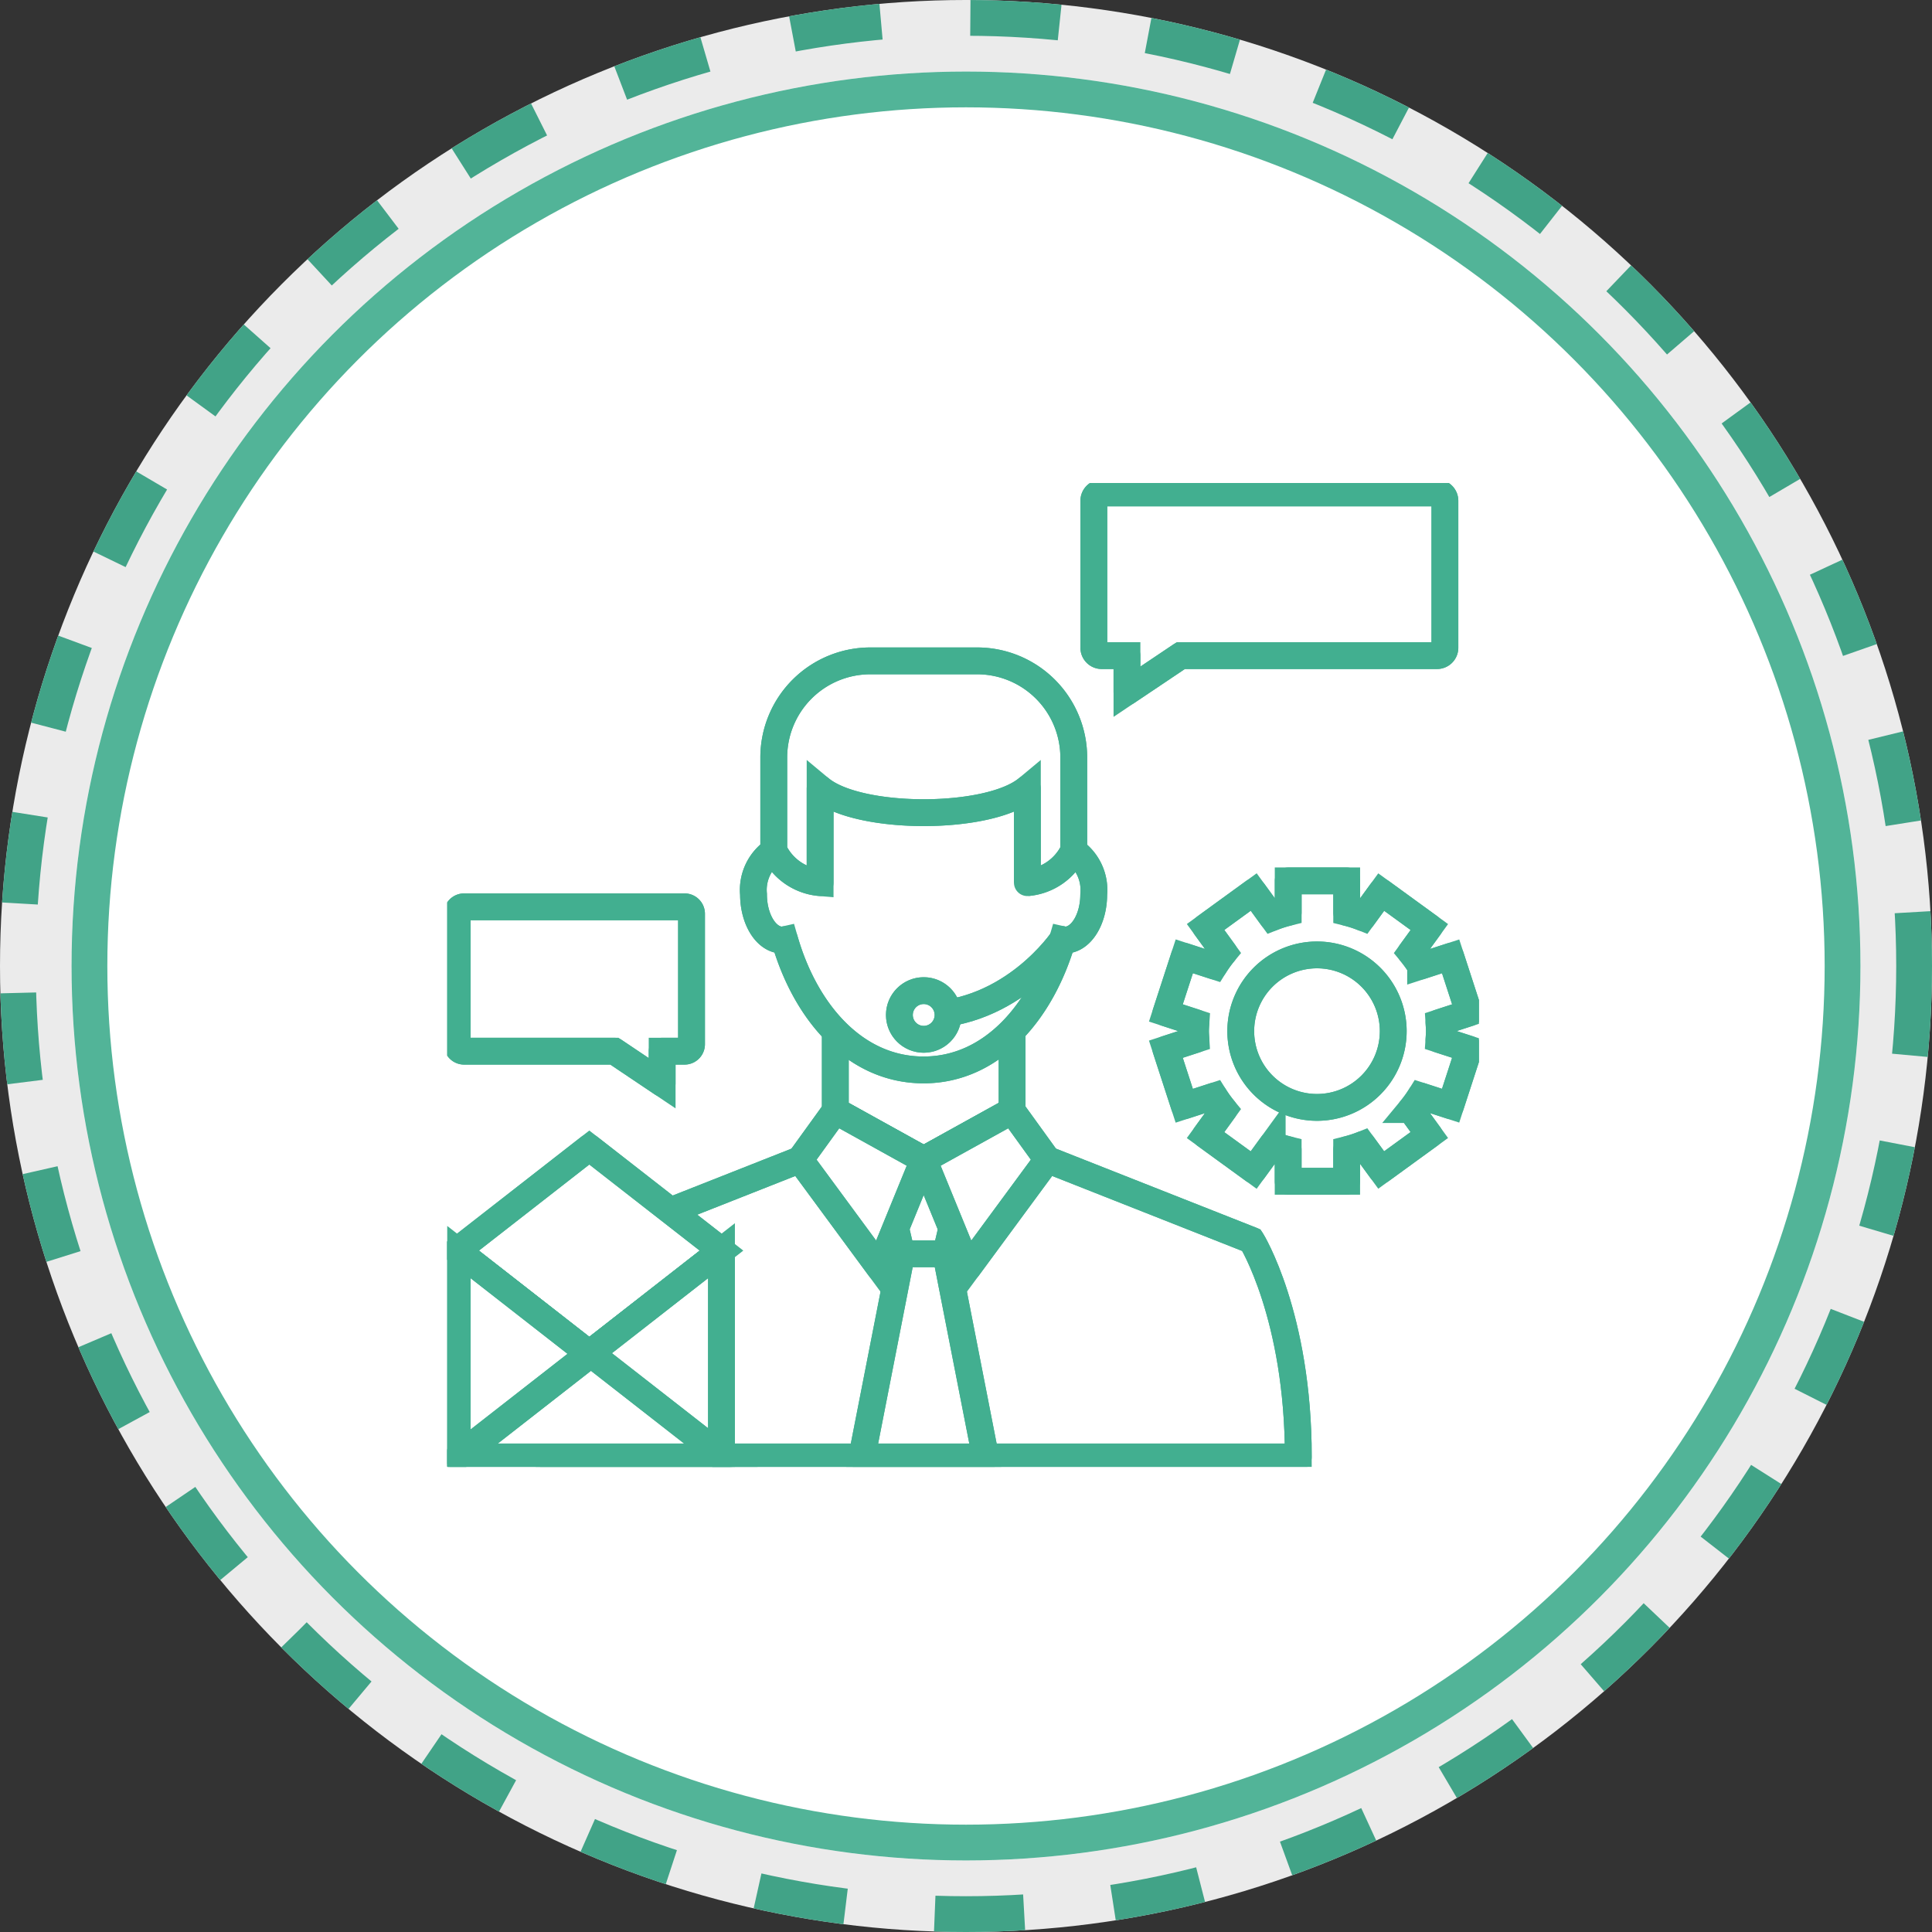 <svg xmlns="http://www.w3.org/2000/svg" xmlns:xlink="http://www.w3.org/1999/xlink" width="108" height="108" viewBox="0 0 108 108">
  <rect x="0" y="0" width="108" height="108" fill="#333333" stroke="none"/>
  <defs>
    <clipPath id="clip-path">
      <rect id="矩形_258" data-name="矩形 258" width="57.673" height="55" fill="none" stroke="#42af90" stroke-width="1.5"/>
    </clipPath>
  </defs>
  <g id="组_97" data-name="组 97" transform="translate(-436 -1850)">
    <g id="椭圆_125" data-name="椭圆 125" transform="translate(436 1850)" fill="#fff" stroke="#42af90" stroke-width="2" stroke-dasharray="5" opacity="0.9">
      <circle cx="54" cy="54" r="54" stroke="none"/>
      <circle cx="54" cy="54" r="53" fill="none"/>
    </g>
    <g id="椭圆_122" data-name="椭圆 122" transform="translate(440 1854)" fill="#fff" stroke="#ddd" stroke-width="2" opacity="0.9">
      <circle cx="50" cy="50" r="50" stroke="none"/>
      <circle cx="50" cy="50" r="49" fill="none"/>
    </g>
    <g id="椭圆_120" data-name="椭圆 120" transform="translate(440 1854)" fill="#fff" stroke="#42af90" stroke-width="2" opacity="0.9">
      <circle cx="50" cy="50" r="50" stroke="none"/>
      <circle cx="50" cy="50" r="49" fill="none"/>
    </g>
    <g id="组_51" data-name="组 51" transform="translate(461 1877)">
      <g id="组_50" data-name="组 50" transform="translate(0 0)" clip-path="url(#clip-path)">
        <path id="路径_60" data-name="路径 60" d="M8,42.757h-6.6A.391.391,0,0,0,1,43.148v7.288a.391.391,0,0,0,.391.391h8.4l2.669,1.791V50.827h1.253a.39.39,0,0,0,.39-.391V43.148a.39.39,0,0,0-.39-.391H6.606" transform="translate(-0.446 -19.065)" fill="#fff" stroke="#42af90" stroke-width="1.5"/>
        <path id="路径_61" data-name="路径 61" d="M8,42.757h-6.6A.391.391,0,0,0,1,43.148v7.288a.391.391,0,0,0,.391.391h8.4l2.669,1.791V50.827h1.253a.39.39,0,0,0,.39-.391V43.148a.39.39,0,0,0-.39-.391H6.606" transform="translate(-0.446 -19.065)" fill="none" stroke="#42af90" stroke-linecap="round" stroke-linejoin="round" stroke-width="1.5"/>
        <path id="路径_62" data-name="路径 62" d="M83.748,10.095H70.091l-3.008,2.019V10.095H65.671a.44.44,0,0,1-.44-.44V1.44a.44.44,0,0,1,.44-.44H84.416a.44.44,0,0,1,.44.44V9.655a.44.44,0,0,1-.44.44H82.358" transform="translate(-29.085 -0.446)" fill="#fff" stroke="#42af90" stroke-width="1.5"/>
        <path id="路径_63" data-name="路径 63" d="M83.748,10.095H70.091l-3.008,2.019V10.095H65.671a.44.44,0,0,1-.44-.44V1.44a.44.44,0,0,1,.44-.44H84.416a.44.44,0,0,1,.44.44V9.655a.44.44,0,0,1-.44.44H82.358" transform="translate(-29.085 -0.446)" fill="none" stroke="#42af90" stroke-linecap="round" stroke-linejoin="round" stroke-width="1.5"/>
        <path id="路径_64" data-name="路径 64" d="M39.153,51.739v6.425L44.094,60.9l4.941-2.736V51.739Z" transform="translate(-17.458 -23.07)" fill="#fff" stroke="#42af90" stroke-width="1.5"/>
        <path id="路径_65" data-name="路径 65" d="M39.153,51.739v6.425L44.094,60.9l4.941-2.736V51.739Z" transform="translate(-17.458 -23.07)" fill="none" stroke="#42af90" stroke-linecap="round" stroke-linejoin="round" stroke-width="1.5"/>
        <path id="路径_66" data-name="路径 66" d="M47.508,84.887H52.16c0-7.9-2.619-12.117-2.619-12.117l-11.4-4.5H24.3l-11.4,4.5s-2.619,4.213-2.619,12.117H47.508Z" transform="translate(-4.583 -30.441)" fill="#fff" stroke="#42af90" stroke-width="1.5"/>
        <path id="路径_67" data-name="路径 67" d="M47.508,84.887H52.16c0-7.9-2.619-12.117-2.619-12.117l-11.4-4.5H24.3l-11.4,4.5s-2.619,4.213-2.619,12.117H47.508Z" transform="translate(-4.583 -30.441)" fill="none" stroke="#42af90" stroke-linecap="round" stroke-linejoin="round" stroke-width="1.5"/>
        <path id="路径_68" data-name="路径 68" d="M47.317,73.527l1.235-5.254H43.612l1.235,5.254Z" transform="translate(-19.446 -30.441)" fill="#fff" stroke="#42af90" stroke-width="1.5"/>
        <path id="路径_69" data-name="路径 69" d="M47.317,73.527l1.235-5.254H43.612l1.235,5.254Z" transform="translate(-19.446 -30.441)" fill="none" stroke="#42af90" stroke-linecap="round" stroke-linejoin="round" stroke-width="1.5"/>
        <path id="路径_70" data-name="路径 70" d="M37.563,63.335l-1.976,2.736,4.446,6.037L42.5,66.071Z" transform="translate(-15.868 -28.24)" fill="#fff" stroke="#42af90" stroke-width="1.5"/>
        <path id="路径_71" data-name="路径 71" d="M37.563,63.335l-1.976,2.736,4.446,6.037L42.5,66.071Z" transform="translate(-15.868 -28.24)" fill="none" stroke="#42af90" stroke-linecap="round" stroke-linejoin="round" stroke-width="1.5"/>
        <path id="路径_72" data-name="路径 72" d="M53.01,63.335l1.976,2.736L50.54,72.108l-2.471-6.037Z" transform="translate(-21.433 -28.24)" fill="#fff" stroke="#42af90" stroke-width="1.5"/>
        <path id="路径_73" data-name="路径 73" d="M53.01,63.335l1.976,2.736L50.54,72.108l-2.471-6.037Z" transform="translate(-21.433 -28.24)" fill="none" stroke="#42af90" stroke-linecap="round" stroke-linejoin="round" stroke-width="1.5"/>
        <path id="路径_74" data-name="路径 74" d="M46.522,77.755h-2.47L41.828,89.115h6.917Z" transform="translate(-18.65 -34.669)" fill="#fff" stroke="#42af90" stroke-width="1.5"/>
        <path id="路径_75" data-name="路径 75" d="M46.522,77.755h-2.47L41.828,89.115h6.917Z" transform="translate(-18.65 -34.669)" fill="none" stroke="#42af90" stroke-linecap="round" stroke-linejoin="round" stroke-width="1.5"/>
        <path id="路径_76" data-name="路径 76" d="M48.752,30.1c-.268-4.488-2.732-8.521-8.1-8.666-5.668-.152-8.281,4.011-8.565,8.662a2.634,2.634,0,0,0-1.184,2.454c0,1.411.719,2.555,1.606,2.555a1.063,1.063,0,0,0,.132-.021c1.136,3.972,3.877,7.269,7.75,7.28s6.632-3.3,7.784-7.281a1.069,1.069,0,0,0,.139.022c.888,0,1.607-1.144,1.607-2.555a2.642,2.642,0,0,0-1.175-2.45" transform="translate(-13.781 -9.555)" fill="#fff" stroke="#42af90" stroke-width="1.5"/>
        <path id="路径_77" data-name="路径 77" d="M48.752,30.1c-.268-4.488-2.732-8.521-8.1-8.666-5.668-.152-8.281,4.011-8.565,8.662a2.634,2.634,0,0,0-1.184,2.454c0,1.411.719,2.555,1.606,2.555a1.063,1.063,0,0,0,.132-.021c1.136,3.972,3.877,7.269,7.75,7.28s6.632-3.3,7.784-7.281a1.069,1.069,0,0,0,.139.022c.888,0,1.607-1.144,1.607-2.555A2.642,2.642,0,0,0,48.752,30.1Z" transform="translate(-13.781 -9.555)" fill="none" stroke="#42af90" stroke-linecap="round" stroke-linejoin="round" stroke-width="1.5"/>
        <path id="路径_78" data-name="路径 78" d="M44.3,17.944h-5.96a5.4,5.4,0,0,0-5.4,5.405v5.192a3.158,3.158,0,0,0,2.591,1.8V25.084c2.152,1.794,9.433,1.794,11.586,0v5.257a3.162,3.162,0,0,0,2.593-1.8V23.349A5.405,5.405,0,0,0,44.3,17.944" transform="translate(-14.686 -8.001)" fill="#fff" stroke="#42af90" stroke-width="1.5"/>
        <path id="路径_79" data-name="路径 79" d="M44.3,17.944h-5.96a5.4,5.4,0,0,0-5.4,5.405v5.192a3.158,3.158,0,0,0,2.591,1.8V25.084c2.152,1.794,9.433,1.794,11.586,0v5.257a3.162,3.162,0,0,0,2.593-1.8V23.349A5.405,5.405,0,0,0,44.3,17.944Z" transform="translate(-14.686 -8.001)" fill="none" stroke="#42af90" stroke-linecap="round" stroke-linejoin="round" stroke-width="1.5"/>
        <path id="路径_80" data-name="路径 80" d="M55.833,46.068s-2.823,4.21-7.764,4.21" transform="translate(-21.433 -20.541)" fill="#fff" stroke="#42af90" stroke-width="1.5"/>
        <path id="路径_81" data-name="路径 81" d="M55.833,46.068s-2.823,4.21-7.764,4.21" transform="translate(-21.433 -20.541)" fill="none" stroke="#42af90" stroke-linecap="round" stroke-linejoin="round" stroke-width="1.5"/>
        <path id="路径_82" data-name="路径 82" d="M48.336,52.572a1.36,1.36,0,1,1-1.36-1.36,1.36,1.36,0,0,1,1.36,1.36" transform="translate(-20.339 -22.835)" fill="#fff" stroke="#42af90" stroke-width="1.5"/>
        <circle id="椭圆_117" data-name="椭圆 117" cx="1.36" cy="1.36" r="1.36" transform="translate(25.276 28.378)" fill="none" stroke="#42af90" stroke-linecap="round" stroke-linejoin="round" stroke-width="1.5"/>
        <path id="路径_83" data-name="路径 83" d="M87.789,48.534c0-.158-.013-.313-.023-.468l1.68-.546-1.028-3.163-1.678.546a6.817,6.817,0,0,0-.547-.76l1.035-1.425-2.69-1.955L83.5,42.189a6.723,6.723,0,0,0-.892-.286V40.137h-3.27V41.9a6.723,6.723,0,0,0-.892.286l-1.036-1.426-2.69,1.955,1.035,1.425a6.817,6.817,0,0,0-.547.76l-1.678-.546L72.5,47.52l1.68.546c-.011.155-.023.31-.023.468s.013.312.023.467l-1.68.546,1.028,3.162,1.678-.545a6.816,6.816,0,0,0,.547.76l-1.035,1.425,2.69,1.955,1.036-1.426a6.724,6.724,0,0,0,.892.286V56.93h3.27V55.164a6.723,6.723,0,0,0,.892-.286L84.537,56.3l2.69-1.955-1.035-1.425a6.816,6.816,0,0,0,.547-.76l1.678.545,1.028-3.162L87.766,49c.011-.155.023-.31.023-.467M80.974,52.8h0a4.262,4.262,0,1,1,4.236-4.262A4.263,4.263,0,0,1,80.974,52.8" transform="translate(-32.327 -17.896)" fill="#fff" stroke="#42af90" stroke-width="1.5"/>
        <path id="路径_84" data-name="路径 84" d="M87.789,48.534c0-.158-.013-.313-.023-.468l1.68-.546-1.028-3.163-1.678.546a6.817,6.817,0,0,0-.547-.76l1.035-1.425-2.69-1.955L83.5,42.189a6.723,6.723,0,0,0-.892-.286V40.137h-3.27V41.9a6.723,6.723,0,0,0-.892.286l-1.036-1.426-2.69,1.955,1.035,1.425a6.817,6.817,0,0,0-.547.76l-1.678-.546L72.5,47.52l1.68.546c-.011.155-.023.31-.023.468s.013.312.023.467l-1.68.546,1.028,3.162,1.678-.545a6.816,6.816,0,0,0,.547.76l-1.035,1.425,2.69,1.955,1.036-1.426a6.724,6.724,0,0,0,.892.286V56.93h3.27V55.164a6.723,6.723,0,0,0,.892-.286L84.537,56.3l2.69-1.955-1.035-1.425a6.816,6.816,0,0,0,.547-.76l1.678.545,1.028-3.162L87.766,49C87.776,48.846,87.789,48.691,87.789,48.534ZM80.974,52.8h0a4.262,4.262,0,1,1,4.236-4.262A4.263,4.263,0,0,1,80.974,52.8Z" transform="translate(-32.327 -17.896)" fill="none" stroke="#42af90" stroke-linecap="round" stroke-linejoin="round" stroke-width="1.5"/>
        <path id="路径_85" data-name="路径 85" d="M8.389,67.039,1,72.8l7.389,5.766L15.778,72.8Z" transform="translate(-0.446 -29.891)" fill="#fff" stroke="#42af90" stroke-width="1.5"/>
        <path id="路径_86" data-name="路径 86" d="M8.389,67.039,1,72.8l7.389,5.766L15.778,72.8Z" transform="translate(-0.446 -29.891)" fill="none" stroke="#42af90" stroke-linecap="round" stroke-linejoin="round" stroke-width="1.5"/>
        <path id="路径_87" data-name="路径 87" d="M21.723,77.445V88.977l-7.389-5.766Z" transform="translate(-6.391 -34.531)" fill="#fff" stroke="#42af90" stroke-width="1.5"/>
        <path id="路径_88" data-name="路径 88" d="M21.723,77.445V88.977l-7.389-5.766Z" transform="translate(-6.391 -34.531)" fill="none" stroke="#42af90" stroke-linecap="round" stroke-linejoin="round" stroke-width="1.5"/>
        <path id="路径_89" data-name="路径 89" d="M8.389,83.211,1,88.977V77.445Z" transform="translate(-0.446 -34.531)" fill="#fff" stroke="#42af90" stroke-width="1.5"/>
        <path id="路径_90" data-name="路径 90" d="M8.389,83.211,1,88.977V77.445Z" transform="translate(-0.446 -34.531)" fill="none" stroke="#42af90" stroke-linecap="round" stroke-linejoin="round" stroke-width="1.5"/>
        <path id="路径_91" data-name="路径 91" d="M1.166,93.617l7.389-5.766,7.389,5.766Z" transform="translate(-0.52 -39.171)" fill="#fff" stroke="#42af90" stroke-width="1.5"/>
        <path id="路径_92" data-name="路径 92" d="M1.166,93.617l7.389-5.766,7.389,5.766Z" transform="translate(-0.52 -39.171)" fill="none" stroke="#42af90" stroke-linecap="round" stroke-linejoin="round" stroke-width="1.5"/>
      </g>
    </g>
  </g>
</svg>
